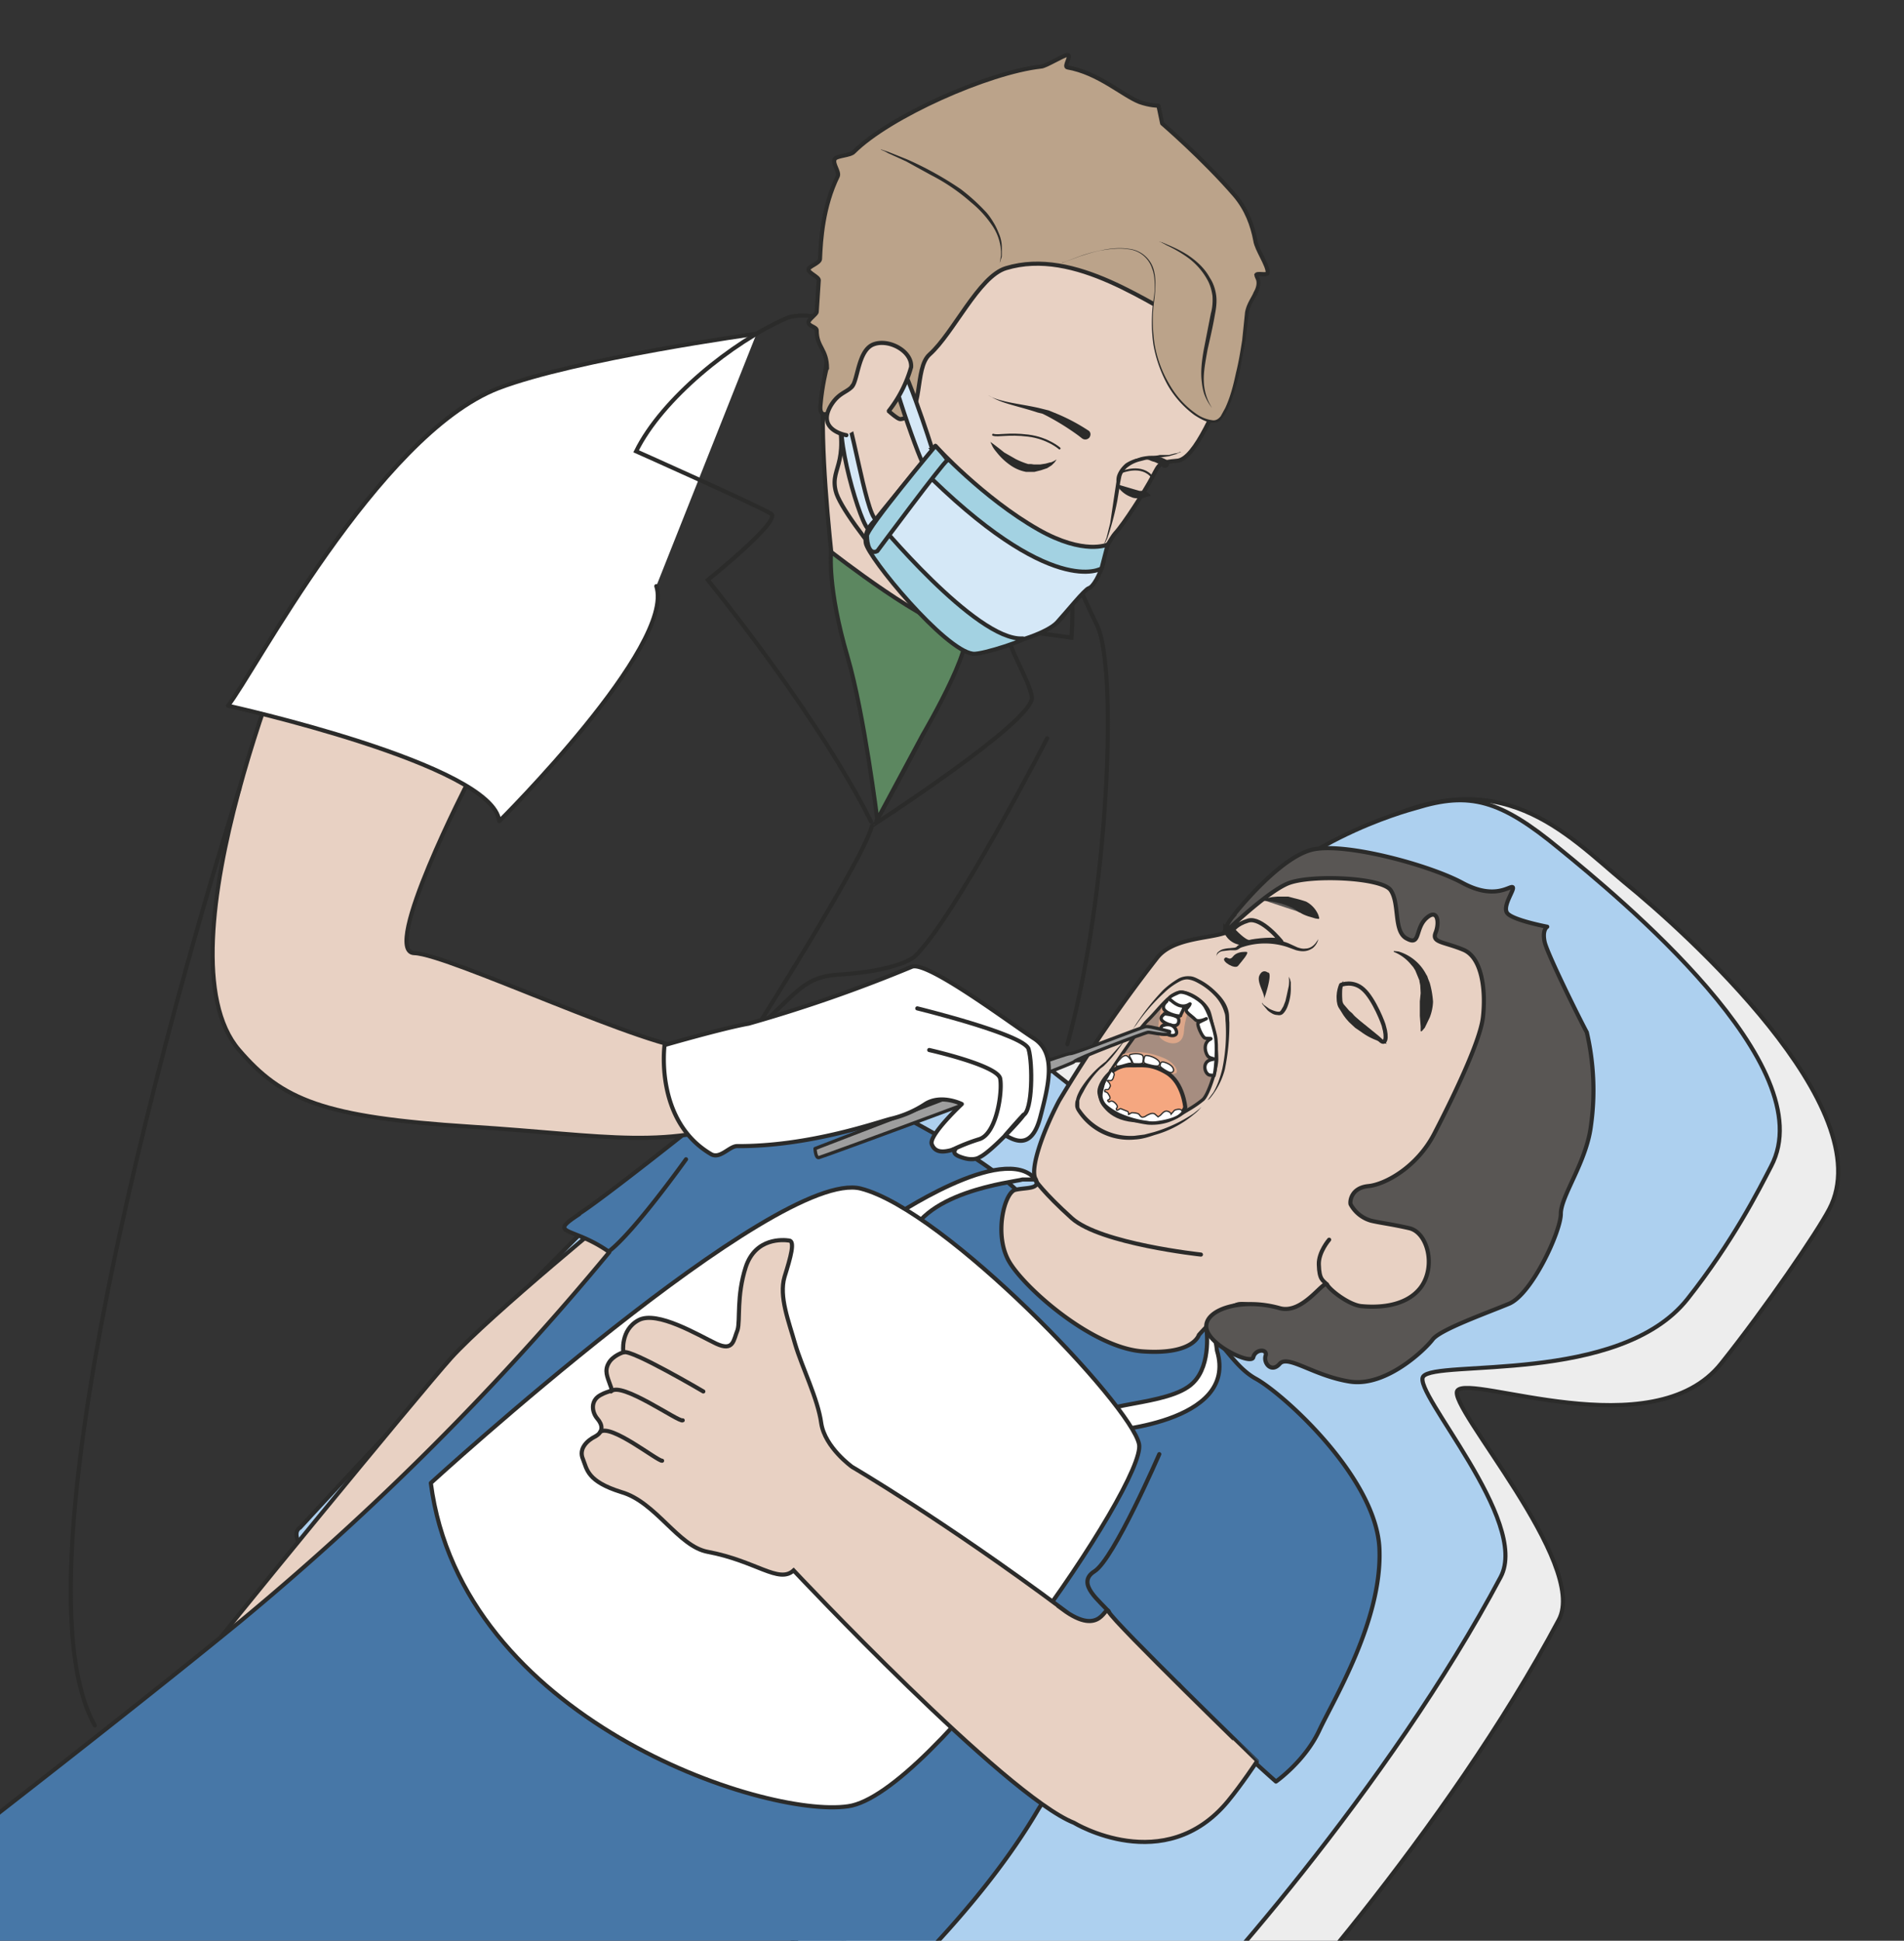 <svg xmlns="http://www.w3.org/2000/svg" viewBox="0 0 577.3 588.3"><rect x="0" y="0" width="577.3" height="588.3" fill="#333333" stroke="none"/><defs><clipPath id="a"><path d="M0 470.6h461.9V0H0v470.6z"/></clipPath><clipPath id="b"><path d="M0 470.6h461.9V0H0v470.6z"/></clipPath><clipPath id="c"><path d="M0 470.6h461.9V0H0v470.6z"/></clipPath></defs><g clip-path="url(#a)" transform="matrix(1.25 0 0 -1.25 0 588.3)"><path d="M127.8 141.1s55.4 67.7 76.5 75.5c11.3 4.2 59.5-10.7 90.2 2.5 26.9 11.6 36 50.3 38.5 51.5 31 15.8 46.8-2.1 61.1-14 14.4-11.7 62.5-54.8 49.6-79.2-3-5.7-15.2-23.6-26.2-37.4-16.5-20.8-61-2.4-64-6.6-2.5-3.8 31.9-42 24.6-55.6-26.9-50.5-72.5-102-85.3-113.8-19.8-18.2-77 19.5-77 19.5s-101.8 149.2-88 157.6" fill="#ededed"/><path d="M127.8 141.1s55.4 67.7 76.5 75.5c11.3 4.2 59.5-10.7 90.2 2.5 26.9 11.6 36 50.3 38.5 51.5 31 15.8 46.8-2.1 61.1-14 14.4-11.7 62.5-54.8 49.6-79.2-3-5.7-15.2-23.6-26.2-37.4-16.5-20.8-61-2.4-64-6.6-2.5-3.8 31.9-42 24.6-55.6-26.9-50.5-72.5-102-85.3-113.8-19.8-18.2-77 19.5-77 19.5s-101.8 149.2-88 157.6z" stroke="#2b2b2a" stroke-miterlimit="10" fill="none"/><path d="M72.8 100.2s103 112.5 124.2 120.3c8.1 3 8 3.9 34.4 5.5 10.5.6 29-23.7 38.7-23.5 6.6.2 23 36.3 26.7 41.8 15 22 44.6 29.8 46.7 30.4 13 4 20.4 2 34.8-9.9 14.3-11.7 64.2-52.6 51.3-77-3-5.8-9.3-18.3-20.3-32.2-16.5-20.8-61.2-14.6-64.1-18.8-2.6-3.8 26-35 18.8-48.6-26.9-50.6-72.5-102-85.3-113.8C258.9-43.8 210-12 210-12S59 91.8 72.8 100.2" fill="#add0ef"/><path d="M72.8 100.2s103 112.5 124.2 120.3c8.1 3 8 3.9 34.4 5.5 10.5.6 29-23.7 38.7-23.5 6.6.2 23 36.3 26.7 41.8 15 22 44.6 29.8 46.7 30.4 13 4 20.4 2 34.8-9.9 14.3-11.7 64.2-52.6 51.3-77-3-5.8-9.3-18.3-20.3-32.2-16.5-20.8-61.2-14.6-64.1-18.8-2.6-3.8 26-35 18.8-48.6-26.9-50.6-72.5-102-85.3-113.8C258.9-43.8 210-12 210-12S59 91.8 72.8 100.2z" stroke="#2b2b2a" stroke-miterlimit="10" fill="none"/><path d="M151.4 178.3s-32.6-26.6-42-37c-7.8-8.7-59.2-71.4-60-73s35.8 26.5 35.8 26.5l78.5 70.6-12.3 13z" fill="#e8d1c3"/><path stroke-linejoin="round" d="M151.4 178.3s-32.6-26.6-42-37c-7.8-8.7-59.2-71.4-60-73s35.8 26.5 35.8 26.5l78.5 70.6-12.3 13z" stroke="#2b2b2a" stroke-linecap="round" stroke-miterlimit="10" fill="none"/><path d="M140.5 176.3c8 5.2 40.2 31.1 40.2 31.1s15.3 4.7 25-.5 30.8-15.3 40.8-24.8c10.1-9.5 33-28.7 41.1-31.3s10.5-10.9 17-14.5c6.6-3.6 29.3-24 30-41.3S323.5 58.5 320 51s-10.5-12.4-10.5-12.4-15.6 13.6-23.6 23.6c-.3.4-27.3-18.9-34.2-30.6-26.3-44.7-88.3-87.6-90.5-86C134.8-35.8 5.5-18-30.3 7.5c-.3.2 52.7 40.6 88.4 69.8a672 672 0 0189.7 89.7c-9 6.4-15.2 4-7.3 9.2" fill="#4777a7"/><path stroke-linejoin="round" d="M140.5 176.3c8 5.2 40.2 31.1 40.2 31.1s15.3 4.7 25-.5 30.8-15.3 40.8-24.8c10.1-9.5 33-28.7 41.1-31.3s10.5-10.9 17-14.5c6.6-3.6 29.3-24 30-41.3S323.5 58.5 320 51s-10.5-12.4-10.5-12.4-15.6 13.6-23.6 23.6c-.3.4-27.3-18.9-34.2-30.6-26.3-44.7-88.3-87.6-90.5-86C134.8-35.8 5.5-18-30.3 7.5c-.3.2 52.7 40.6 88.4 69.8a672 672 0 0189.7 89.7c-9 6.4-15.2 4-7.3 9.2zM166.4 189.5s-12.6-17.7-18.8-22.4" stroke="#2b2b2a" stroke-linecap="round" stroke-miterlimit="10" fill="none"/><path d="M332.5 258c-.7 0-15.3 2.2-20.8-.1-5.4-2.4-11-9.5-12.8-12.3-1.8-2.9-13.6-1.4-18.2-7.2a343.2 343.2 0 01-23.8-34.7c-4.2-8-7.1-16.7-5.7-19 1.3-2.5-2.3-2-4.9-2.6-2.6-.5-5.4-11-1.4-17.6 4-6.6 20.4-20.9 32.5-21.6 12.1-.8 13.4 4 13.4 4s5.3 6.2 9.4 7.4c4.2 1.3 29.3-9 37-7 7.8 2 23.2 13.2 25.8 29.8 2.6 16.5 10.7 49.3 5.3 55.8-5.4 6.5-28.2 25.3-35.8 25.1" fill="#e8d1c3"/><path stroke-linejoin="round" d="M332.5 258c-.7 0-15.3 2.2-20.8-.1-5.4-2.4-11-9.5-12.8-12.3-1.8-2.9-13.6-1.4-18.2-7.2a343.2 343.2 0 01-23.8-34.7c-4.2-8-7.1-16.7-5.7-19 1.3-2.5-2.3-2-4.9-2.6-2.6-.5-5.4-11-1.4-17.6 4-6.6 20.4-20.9 32.5-21.6 12.1-.8 13.4 4 13.4 4s5.3 6.2 9.4 7.4c4.2 1.3 29.3-9 37-7 7.8 2 23.2 13.2 25.8 29.8 2.6 16.5 10.7 49.3 5.3 55.8-5.4 6.5-28.2 25.3-35.8 25.1z" stroke="#2b2b2a" stroke-linecap="round" stroke-miterlimit="10" fill="none"/><path d="M215.8 175s27.8 19 35.4 9.6H248c-1.7-.6-25.8-2.9-28-16.3-1.2-7-9 5.8-4.2 6.7" fill="#fff"/><path stroke-linejoin="round" d="M215.8 175s27.8 19 35.4 9.6H248c-1.7-.6-25.8-2.9-28-16.3-1.2-7-9 5.8-4.2 6.7z" stroke="#2b2b2a" stroke-miterlimit="10" fill="none"/><path d="M267.8 123.5s32.8 1.8 27.4 19.6c0 0-.8 7.5-2.6 5.7 0 0 1.4-9-3.2-13.5-5.9-5.9-25-4.5-24.6-9.5.3-5 3-2.3 3-2.3" fill="#fff"/><path stroke-linejoin="round" d="M267.8 123.5s32.8 1.8 27.4 19.6c0 0-.8 7.5-2.6 5.7 0 0 1.4-9-3.2-13.5-5.9-5.9-25-4.5-24.6-9.5.3-5 3-2.3 3-2.3z" stroke="#2b2b2a" stroke-miterlimit="10" fill="none"/><path d="M104.5 111s83.8 76.6 104.3 71.4c20.4-5.2 65.6-52.5 67.5-62 1.8-9.5-50.3-85-70.6-87.8-20.4-3-93.8 21.2-101.2 78.4" fill="#fff"/><path stroke-linejoin="round" d="M104.5 111s83.8 76.6 104.3 71.4c20.4-5.2 65.6-52.5 67.5-62 1.8-9.5-50.3-85-70.6-87.8-20.4-3-93.8 21.2-101.2 78.4z" stroke="#2b2b2a" stroke-miterlimit="10" fill="none"/><path d="M319.9 247.9s-5.3 5.6-13.6 4.5" fill="#595654"/><path d="M319.8 247.8l-.7.1-1.7.5c-.6.2-1.4.5-2 .9-.4.1-.7.4-1 .6a7 7 0 01-1.2.7l-1.2.5-1.2.4-1.2.3-1 .2-1 .1-.7.1h-.6a.2.2 0 000 .4 115.5 115.5 0 001.3.3l1 .2 1.2.1h2.7l1.5-.4a28 28 0 002.8-.8 6.5 6.5 0 003-3.3l.2-.7a.2.2 0 00-.2-.2" fill="#2b2b2a"/><path d="M299.4 248.9s11.2 14.3 19.4 15.8 28.1-3.9 36-8.2c7.8-4.2 11.4-.6 12.1-1 .7-.4-2.6-4.6-1.3-6.3s9.7-3.3 9.7-3.3-1.3-.7-.6-3.8c.8-3.1 8.3-18.3 10.2-21.8a62 62 0 001-22.7c-1.1-8.8-7.3-17-7.3-21.3 0-4.3-7-19.4-12.5-21.8-5.5-2.3-16.8-6.3-18.6-8.7-1.8-2.4-11.3-11.6-20.1-10.2-8.8 1.4-15 6.6-17 4.3s-4 .2-3.4 2c.5 1.7-2.5 1.6-3-.4-.4-2-11.1 3-11.4 7.3s8.6 7.2 17.8 4.6c5.6-1.6 10.7 7 11.5 5.7.8-1.4 5.2-4.8 8.2-5.2 3-.3 10.6-.6 14.5 4.5 3.8 5.1 1.7 13.4-2.8 14.4-4.4 1-6.6 1.2-9.2 1.8a8.2 8.2 0 00-5 4c-.2.8.2 4 4.3 4.4 4.1.4 11.8 4.6 16 12.7 4.2 8.1 11.1 22.2 11.8 28.2.7 6 0 14.4-4.7 16.4-4.8 2-7.7 1.7-6.8 4.1 1 2.4.6 6.1-2.2 3.6-2.8-2.5-1.4-6.8-4.7-5-3.4 1.6-1.7 8.6-4 11.8-2.3 3.1-19.5 3.8-24.9 1.6-5.3-2.2-15.4-12-15.4-12s.2 2 2.5 4.5" fill="#595654"/><path stroke-linejoin="round" d="M299.4 248.9s11.2 14.3 19.4 15.8 28.1-3.9 36-8.2c7.8-4.2 11.4-.6 12.1-1 .7-.4-2.6-4.6-1.3-6.3s9.7-3.3 9.7-3.3-1.3-.7-.6-3.8c.8-3.1 8.3-18.3 10.2-21.8a62 62 0 001-22.7c-1.1-8.8-7.3-17-7.3-21.3 0-4.3-7-19.4-12.5-21.8-5.5-2.3-16.8-6.3-18.6-8.7-1.8-2.4-11.3-11.6-20.1-10.2-8.8 1.4-15 6.6-17 4.3s-4 .2-3.4 2c.5 1.7-2.5 1.6-3-.4-.4-2-11.1 3-11.4 7.3s8.6 7.2 17.8 4.6c5.6-1.6 10.7 7 11.5 5.7.8-1.4 5.2-4.8 8.2-5.2 3-.3 10.6-.6 14.5 4.5 3.8 5.1 1.7 13.4-2.8 14.4-4.4 1-6.6 1.2-9.2 1.8a8.2 8.2 0 00-5 4c-.2.8.2 4 4.3 4.4 4.1.4 11.8 4.6 16 12.7 4.2 8.1 11.1 22.2 11.8 28.2.7 6 0 14.4-4.7 16.4-4.8 2-7.7 1.7-6.8 4.1 1 2.4.6 6.1-2.2 3.6-2.8-2.5-1.4-6.8-4.7-5-3.4 1.6-1.7 8.6-4 11.8-2.3 3.1-19.5 3.8-24.9 1.6-5.3-2.2-15.4-12-15.4-12s.2 2 2.5 4.5z" stroke="#2b2b2a" stroke-linecap="round" stroke-miterlimit="10" fill="none"/><path d="M338.2 240l1-.1a11.1 11.1 0 006.7-5.5l.3-.5.1-.3.1-.3.4-1a22 22 0 00.8-4.6 11.6 11.6 0 00-.8-3.8l-1.2-2.5-.7-.8a.2.2 0 00-.3 0v1.1l-.2 2.6v3.5l.2 2-.1 1.9-.2 1v.2l-.1.2-.2.5-.7 1.7-.5.8-.6.7a10.5 10.5 0 01-4.1 3s-.1.1 0 .2M319.8 242.9l-.1-.3a4 4 0 00-1.3-1.9c-.5-.3-1-.6-1.8-.7-.7-.1-1.4 0-2.2.2l-2.2.8a17.4 17.4 0 01-10.7 0 3 3 0 01-.9-.4c-.5-.4-.9-.4-1.2-.4h-1l-1.8-.2a2 2 0 01-1.1-.5c-.3-.3-.4-.6-.4-.8v-.3.3c0 .2 0 .6.2.9.3.3.7.6 1.2.8a8 8 0 001.8.3l1 .1c.3 0 .7.2.7.3.4.4.7.5 1.1.7l1.2.5a15.6 15.6 0 0010.2-.4l2.2-1c.6-.2 1.3-.4 1.9-.3 1.2 0 2 .7 2.5 1.3l.7 1M306.1 227.5l.4-.5 1.4-1c.6-.3 1.3-.6 2-.7h.5l.2.2.1.1.6 1 .5 1.3.3 1.3.5 2.3c.2 1.3 0 2.3 0 2.3l.3-.6.2-.8v-1a12.1 12.1 0 00-.9-5.1 5 5 0 00-.8-1.3l-.3-.3-.2-.1-.2-.1a2 2 0 00-.9 0c-.5 0-1 .2-1.3.4a6 6 0 00-1 .7l-1.1 1.3c-.3.3-.3.6-.3.6M307.5 234.8s-1.2 1-2-.7c-.8-1.6 1.5-4.7 1.1-5.7-.3-1 2.3 6.2 1 6.4" fill="#2b2b2a"/><path d="M302.2 239.8h-.4c-.7 0-2-.2-2.7-1.1-1-1.3-1.5.3-2.1-.5-.7-.7 2.5-2.7 3.3-1.8.7.9 3 3.4 2 3.4" fill="#2b2b2a"/><path d="M334.7 218.5c-1 1-7.7 6-9.3 8-1.5 2.1-.1 5.3-.1 5.3s2.9 1.2 5.4-1.1c2.6-2.3 5-8.6 5-9 .8-2.7.4-4.7-1-3.2" fill="#e8d1c3"/><path stroke-linejoin="round" d="M334.7 218.5c-1 1-7.7 6-9.3 8-1.5 2.1-.1 5.3-.1 5.3s2.9 1.2 5.4-1.1c2.6-2.3 5-8.6 5-9 .8-2.7.4-4.7-1-3.2z" stroke="#2b2b2a" stroke-linecap="round" stroke-miterlimit="10" fill="none"/><path d="M325.8 232.8l-.1-.9a18 18 0 01-.1-3.7c0-.5.2-1 .5-1.3l1.2-1.4.7-.6.6-.7 1.4-1.3 1.4-1.1 1.3-1.1 1.2-1 1.9-1.6.6-.6-.9.2-1 .4-1.2.5a15 15 0 00-3 1.7l-1.6 1.1-1.5 1.4-.7.8-.6.8-1 1.6c-.5.7-.6 1.4-.6 2l.2 1.8a11.4 11.4 0 001.3 3" fill="#2b2b2a"/><path d="M310.8 242.3s-4.8 6-8 5.1c-3-.9-3.7-2.3-3.7-2.3s2.8-3.1 4-2.9c1 .3 6.8 1 7.7.1" fill-rule="evenodd" fill="#e8d1c3"/><path stroke-linejoin="round" d="M310.8 242.3s-4.8 6-8 5.1c-3-.9-3.7-2.3-3.7-2.3s2.8-3.1 4-2.9c1 .3 6.8 1 7.7.1z" stroke="#2b2b2a" stroke-linecap="round" stroke-miterlimit="10" fill="none"/><path d="M296.6 246.8l.4-.3.7-.7.5-.4.5-.5.5-.5.5-.4c.8-.6 1.6-1 2.4-1.4l1.3-.7-.4-.2-1.1-.3c-.5 0-1 0-1.6.2a5 5 0 00-3 2.2l-.4.7-.2.8v1.5" fill="#2b2b2a"/><path stroke-linejoin="round" d="M291.3 166.4S267 169 260 175.2c-7 6.3-9 9.4-9 9.4M322.4 170s-2.6-3-2.5-6c.1-3.8 1-3.8 2-4.9" stroke="#2b2b2a" stroke-linecap="round" stroke-miterlimit="10" fill="none"/><path d="M274.2 220.1a58 58 0 007.8 10.3c1 1 2.3 2 3.8 2.9a5 5 0 002.6.6c1 0 1.7-.4 2.5-.8 1.6-.8 3-1.9 4.3-3.2 1.2-1.2 2.4-2.7 2.8-4.6.2-.9.1-1.7.2-2.6a53.6 53.6 0 00-1.1-11.4 18 18 0 00-3.7-7.1l-.5-.4a272 272 0 001.4 1.9c.8 1.3 1.6 3.3 2.2 5.8a43 43 0 01.8 11.2c-.1.8 0 1.7-.3 2.4a10 10 0 01-2.5 4.2 15.6 15.6 0 01-4 3c-.7.4-1.5.7-2.2.8-.7.1-1.5-.1-2.2-.5a16 16 0 01-3.7-2.7 45.5 45.5 0 01-6.8-7.8c-1-1.2-1.4-2-1.4-2M274 220l-1.4-2-1.7-2.3c-.7-.9-1.4-1.8-2.4-2.8l-.8-.8-.8-.6a22 22 0 01-4.1-5.6c-.4-.7-.8-1.4-1-2.2v-1.1c0-.4 0-.7.3-1a14.7 14.7 0 0113.1-6.4l2.4.3 2.3.6a35 35 0 019.6 4.5l1.4 1.1.5.5s-.5-.8-1.8-1.8a25.5 25.5 0 00-9.5-5c-1.5-.5-3-1-4.8-1.1a14.9 14.9 0 00-14 6.8c-.2.3-.5.9-.5 1.4 0 .5 0 1 .2 1.4.2 1 .6 1.7 1 2.5a24.5 24.5 0 006.2 6.8l4.3 4.8 1.5 2" fill="#2b2b2a"/><path d="M269.5 211s6.3 9.7 9 12.3c2.7 2.6 5.7 7.2 8.5 6.7s5.7-3 6.3-4.9c.7-2 2-9.3 1.8-11.8s-2-8.1-3.3-9.3a25.1 25.1 0 00-6.3-3.8c-1.7-.6-17 10.3-16 10.9" fill="#a68d80"/><path stroke-linejoin="round" d="M269.5 211s6.3 9.7 9 12.3c2.7 2.6 5.7 7.2 8.5 6.7s5.7-3 6.3-4.9c.7-2 2-9.3 1.8-11.8s-2-8.1-3.3-9.3a25.1 25.1 0 00-6.3-3.8c-1.7-.6-17 10.3-16 10.9z" stroke="#2b2b2a" stroke-linecap="round" stroke-miterlimit="10" stroke-width=".8" fill="none"/><path d="M272.5 215s3.7 1.6 9.7-.9c3.5-1.4 4.7-5 1.1-3.5-5.6 2.3-13.8.5-13.8.5l3 4z" fill="#dca689"/><path d="M287.5 202.1s-.5 6-4.5 8.4c-4 2.4-6.2 1.7-9.1 1.8-4.3.1-7.5-4.7-7.2-6.7.3-2 2-6 8.3-6.6 6.3-.6 11.4 0 12.5 3.1" fill-rule="evenodd" fill="#f5a780"/><path stroke-linejoin="round" d="M287.5 202.1s-.5 6-4.5 8.4c-4 2.4-6.2 1.7-9.1 1.8-4.3.1-7.5-4.7-7.2-6.7.3-2 2-6 8.3-6.6 6.3-.6 11.4 0 12.5 3.1z" stroke="#2b2b2a" stroke-linecap="round" stroke-miterlimit="10" fill="none"/><path d="M281.7 226.4s-1.5-6.3-.2-7.5c1.3-1.4 5.5-2.6 5.7 1.8.3 5.1 4.1 9.2-1.8 8.6-1.3-.1-3.7-3-3.7-3" fill="#dca689"/><path d="M283 227.8s-1.3-1-.6-2c.7-1.1 4-1.9 4-1.4s1.4 2 .5 3.2c-.9 1.2-3.3 1.6-4 .2" fill="#fff"/><path stroke-linejoin="round" d="M283 227.8s-1.3-1-.6-2c.7-1.1 4-1.9 4-1.4s1.4 2 .5 3.2c-.9 1.2-3.3 1.6-4 .2z" stroke="#2b2b2a" stroke-miterlimit="10" stroke-width=".8" fill="none"/><path d="M282.4 224.8s3.4-.3 3.5-1.3c.2-1-.3-2-2.1-1.4-1.8.6-3 1.5-1.4 2.6" fill="#fff"/><path stroke-linejoin="round" d="M282.4 224.8s3.4-.3 3.5-1.3c.2-1-.3-2-2.1-1.4-1.8.6-3 1.5-1.4 2.6z" stroke="#2b2b2a" stroke-miterlimit="10" stroke-width=".8" fill="none"/><path d="M282.3 222s1.8.7 2.8-.8c.9-1.6-.4-1.9-1.4-1.6-1 .3-3.2 1.6-1.4 2.5" fill="#fff"/><path stroke-linejoin="round" d="M282.3 222s1.8.7 2.8-.8c.9-1.6-.4-1.9-1.4-1.6-1 .3-3.2 1.6-1.4 2.5z" stroke="#2b2b2a" stroke-miterlimit="10" stroke-width=".8" fill="none"/><path d="M284 228.1c.5-.4 2.4-2.3 4.5-1 .5.4-.2-.6-.6-1-.8-.8 1.2-1.8 2-2.7.7-.8 2.7.2 2.7.2s-1.5-.7-2-1c-.3-.5 1-3.5 1.7-3.7.6-.2 1.7 0 1.4-.2-2.2-1-1.2-3.8-.6-4.3.5-.5 2-.5.9-.7-2.7-.4-1.8-3.8-.4-3.8 1 0 .8-.6 1 .4.3 1 .7 7 .2 9.2-.5 2.3-1.7 6.2-2.9 7.6-1 1.3-4.8 3.5-6.1 2.8-1.3-.6-2.7-1.1-1.9-1.8" fill="#fff"/><path stroke-linejoin="round" d="M284 228.1c.5-.4 2.4-2.3 4.5-1 .5.4-.2-.6-.6-1-.8-.8 1.2-1.8 2-2.7.7-.8 2.7.2 2.7.2s-1.5-.7-2-1c-.3-.5 1-3.5 1.7-3.7.6-.2 1.7 0 1.4-.2-2.2-1-1.2-3.8-.6-4.3.5-.5 2-.5.9-.7-2.7-.4-1.8-3.8-.4-3.8 1 0 .8-.6 1 .4.3 1 .7 7 .2 9.2-.5 2.3-1.7 6.2-2.9 7.6-1 1.3-4.8 3.5-6.1 2.8-1.3-.6-2.7-1.1-1.9-1.8z" stroke="#2b2b2a" stroke-miterlimit="10" stroke-width=".8" fill="none"/><path d="M269.7 210.8s.8-.4.5-1c-.2-.8-.4-1.3-1-1.2-.5.1-.8 0-.5-.2.3-.2.7-.8.6-1.2-.2-.4-.3-.9-.9-.8-.6.1-.4-.5-.4-.5s.6-.1.8-.5c.5-.7.6-1.2.2-1.4-.6-.2-.2-.5 0-.6 0 0 .4.3.8.2.6-.2 1.4-1.1 1.2-1.5-.3-.3-.3-.5-.1-.7.2-.1.7.4.9.4l1.5-.6c.5-.1.5-.6.4-.8 0-.2.6.4.9.4.5 0 1.4-.1 1.7-.4.2-.3.5-.7.8-.7.3 0 .8.2 1 .4.4.2 1.3.8 2 .4l.8-.7.6.4c.2.2.8 1 1.4 1 .7 0 1.2-.6 1.2-.7l.8.9c.4.2 1.4.4 1.7 0 .3-.3.2-.5-.7-1.2-1.3-1-4.8-1.6-6.4-1.7-1.5 0-6 .7-8 1.6-1.8.9-4 2.7-4.3 3.6-.2.9.5 3.8 1 5s1 2.5 1.3 2.3l.2-.2" stroke="#2b2b2a" stroke-miterlimit="10" stroke-width=".3" fill="#fff"/><path d="M273.4 217l-1-1.5-2.3-4a57 57 0 01-2.3-4.1l-.4-1.6c-.1-1.1.2-2.2 1-3 .9-.8 2-1.5 3-2a24 24 0 017-2 10.5 10.5 0 016.2.8l4.2 2.1 1.5 1-1.4-1.1c-1-.7-2.3-1.6-4-2.5a11 11 0 00-3-1c-1-.2-2.3-.3-3.5-.2-2.4.3-5 1-7.4 2-1.1.6-2.3 1.2-3.3 2.2a4.4 4.4 0 00-1.2 3.8l.6 1.8.8 1.5a56 56 0 001.7 2.6 53 53 0 003.8 5.1" fill="#2b2b2a"/><path d="M271.7 213.8s1 1.3 1.8.7c.6-.5 1.5-1.8.6-1.7-1 0-5.3-2.1-2.4 1" fill="#fff"/><path stroke-linejoin="round" d="M271.7 213.8s1 1.3 1.8.7c.6-.5 1.5-1.8.6-1.7-1 0-5.3-2.1-2.4 1z" stroke="#2b2b2a" stroke-miterlimit="10" stroke-width=".3" fill="none"/><path d="M275 212.7c.4 0 2.2-.2 2.2.3 0 .3.3 1 0 1.6-.2.6-2.3.6-3 .3 0 0-.5 0 0-.8s.5-1.3.8-1.4" fill="#fff"/><path stroke-linejoin="round" d="M275 212.7c.4 0 2.2-.2 2.2.3 0 .3.3 1 0 1.6-.2.6-2.3.6-3 .3 0 0-.5 0 0-.8s.5-1.3.8-1.4z" stroke="#2b2b2a" stroke-miterlimit="10" stroke-width=".3" fill="none"/><path d="M277.7 214.5s-.6-1.4 0-1.7c.5-.3 3-.9 3.3-.6 1.5 1.3-3 3-3.3 2.3" fill="#fff"/><path stroke-linejoin="round" d="M277.7 214.5s-.6-1.4 0-1.7c.5-.3 3-.9 3.3-.6 1.5 1.3-3 3-3.3 2.3z" stroke="#2b2b2a" stroke-miterlimit="10" stroke-width=".3" fill="none"/><path d="M284.5 211.7c.5-.9-.2-1.3-.8-1.1-.4.1-2 1-2.3 1.5 0 0 0 1 .5 1 .5.1 2.2-.6 2.6-1.4" fill="#fff"/><path stroke-linejoin="round" d="M284.5 211.7c.5-.9-.2-1.3-.8-1.1-.4.1-2 1-2.3 1.5 0 0 0 1 .5 1 .5.1 2.2-.6 2.6-1.4z" stroke="#2b2b2a" stroke-miterlimit="10" stroke-width=".3" fill="none"/><path d="M257.8 80.4c-29 21.6-51.1 34.5-51.1 34.5s-6.6 4.7-7.5 10.6c-.8 5.9-4.6 13.4-6.3 19.1-1.6 5.7-4 11.6-2.6 16.4 1.5 4.8 2.6 8.7 1.1 8.8-1.4.2-8.1.8-10.5-6.4-2.3-7.1-1.3-12.9-2-15.3-1-2.4-.9-5.3-5.2-3.3-4.2 2-14.3 8.1-18.8 5.7s-3.7-7.8-3.7-7.8-2.6-.8-3.6-2.7c-1-1.8-.3-3.2.4-5.2.8-2 .1-1.1-2.4-2.5s-2-4.2-.7-5.7 1.5-3.2-.5-4.3c-2-1-4.1-3-3-5.5 1-2.5 1-5.4 9.3-8 8.4-2.4 13.8-13.2 21-14.5 11.7-2.2 17.2-7.8 20.8-4.5 0 0 51.3-54.6 68-61.2 0 0 22-13.4 37.4 5.3 3.3 4 7 9.6 7 9.6S270.1 77.3 269 79.7c-1 2.4-1.6-6.5-11.3.7" fill="#e8d1c3"/><path d="M257.8 80.4c-29 21.6-51.1 34.5-51.1 34.5s-6.6 4.7-7.5 10.6c-.8 5.9-4.6 13.4-6.3 19.1-1.6 5.7-4 11.6-2.6 16.4 1.5 4.8 2.6 8.7 1.1 8.8-1.4.2-8.1.8-10.5-6.4-2.3-7.1-1.3-12.9-2-15.3-1-2.4-.9-5.3-5.2-3.3-4.2 2-14.3 8.1-18.8 5.7s-3.7-7.8-3.7-7.8-2.6-.8-3.6-2.7c-1-1.8-.3-3.2.4-5.2.8-2 .1-1.1-2.4-2.5s-2-4.2-.7-5.7 1.5-3.2-.5-4.3c-2-1-4.1-3-3-5.5 1-2.5 1-5.4 9.3-8 8.4-2.4 13.8-13.2 21-14.5 11.7-2.2 17.2-7.8 20.8-4.5 0 0 51.3-54.6 68-61.2 0 0 22-13.4 37.4 5.3 3.3 4 7 9.6 7 9.6S270.1 77.3 269 79.7c-1 2.4-1.6-6.5-11.3.7z" stroke="#2b2b2a" stroke-miterlimit="10" fill="none"/><path stroke-linejoin="round" d="M170.6 133.2s-17.5 10.3-19.3 9.5M165.6 126.2c-.8-.6-15 9.6-17.4 7M160.6 116.4c-1.1-.1-12.4 9-15 7M281.2 118s-11-25.4-15.7-28.4c-4.8-3 1.7-7.5 3.5-9.9" stroke="#2b2b2a" stroke-linecap="round" stroke-miterlimit="10" fill="none"/></g><g clip-path="url(#b)" transform="matrix(1.25 0 0 -1.25 0 588.3)"><path d="M283.7 220.5s-4.8 1.3-5.7 1.2c-.8 0-17.5-6.7-18.5-6.6-1.6.3-61.8-23-61.8-23s.1-2.3.9-2.2c.7.1 61.8 22.6 62 23.3.4.7 17 7 17.9 7.1.8 0 3-.6 4.5-.5.8 0 .7.7.7.7" fill="#9e9e9e"/><path stroke-linejoin="round" d="M283.7 220.5s-4.8 1.3-5.7 1.2c-.8 0-17.5-6.7-18.5-6.6-1.6.3-61.8-23-61.8-23s.1-2.3.9-2.2c.7.1 61.8 22.6 62 23.3.4.7 17 7 17.9 7.1.8 0 3-.6 4.5-.5.8 0 .7.7.7.7z" stroke="#2b2b2a" stroke-linecap="round" stroke-miterlimit="10" stroke-width=".8" fill="none"/></g><g clip-path="url(#c)" transform="matrix(1.25 0 0 -1.25 0 588.3)"><path d="M254 348.5s4.5-13.9 12.1-29.5c5.1-10.5 2.8-65.7-7.2-101.6M211.5 270.4c-2-8.9-37.9-64.6-37.9-64.6" stroke="#2b2b2a" stroke-linecap="round" stroke-miterlimit="10" fill="none"/><path d="M254 291.6s-22.4-43.6-32.2-53c0 0-3.9-3.4-18.2-4.3-12-.7-10.3-7.8-36.4-26.2" stroke="#2b2b2a" stroke-linecap="round" stroke-miterlimit="10" fill="none"/><path stroke-linejoin="round" d="M168.8 216.3c-10-.8-60 23-68.3 23.2s13.3 42 13.3 42 1.7 6.3-40.6 41.5c0 0-35.9-83-15.2-107 10.4-12.1 20.3-16.3 56.2-18.6 33.4-2.1 48-6 69.7 2.8" stroke="#2b2b2a" stroke-linecap="round" stroke-miterlimit="10" fill="#e8d1c3"/><path d="M172.4 190.8c2.2-1.4 4.5 1.9 6.4 1.9 17.2-.1 33.4 5.6 37.2 6.6a26 26 0 018.4 3.6c3.9 2.5 8.9 0 8.9 0s-8-7.5-7.3-9.7c.8-2.2 2.9-2 5-1.4 2.1.6-1.4-.6 2.2-1.8 2.5-.9 4-.3 4.4 0 2.7 1.2 9.9 9 10.6 10.1 1 1.4-4.4-4.8-4.4-4.8 1.5-.6 6.2-4.3 8.5 4.3 2 7.7 4.1 15.6-1.5 19.2-5.6 3.6-25.9 18.9-29.6 17.4a356.3 356.3 0 00-39.6-13.8c-4-.7-12-2.8-20.4-5.2 0 0-2.5-18.3 11.2-26.4" fill="#fff"/><path stroke-linejoin="round" d="M172.4 190.8c2.2-1.4 4.5 1.9 6.4 1.9 17.2-.1 33.4 5.6 37.2 6.6a26 26 0 018.4 3.6c3.9 2.5 8.9 0 8.9 0s-8-7.5-7.3-9.7c.8-2.2 2.9-2 5-1.4 2.1.6-1.4-.6 2.2-1.8 2.5-.9 4-.3 4.4 0 2.7 1.2 9.9 9 10.6 10.1 1 1.4-4.4-4.8-4.4-4.8 1.5-.6 6.2-4.3 8.5 4.3 2 7.7 4.1 15.6-1.5 19.2-5.6 3.6-25.9 18.9-29.6 17.4a356.3 356.3 0 00-39.6-13.8c-4-.7-12-2.8-20.4-5.2 0 0-2.5-18.3 11.2-26.4z" stroke="#2b2b2a" stroke-linecap="round" stroke-miterlimit="10" fill="none"/><path stroke-linejoin="round" d="M225.4 216s16.5-3.7 17.2-6.9c.6-3.1-.8-13.3-5-14.7a46.5 46.5 0 01-6.6-2.6" stroke="#2b2b2a" stroke-linecap="round" stroke-miterlimit="10" fill="none"/><path stroke-linejoin="round" d="M222.5 226.1s26.2-6.4 27-9.9c1-3.4 1-15-1.3-16M58.1 279.5S-1.3 95.5 23 52.2" stroke="#2b2b2a" stroke-linecap="round" stroke-miterlimit="10" fill="none"/><path stroke-linejoin="round" d="M241.1 356.7c13.9-14.2-32-90.7-28.3-84.8 3.8 5.9-9.1 43.1-9.6 50-.4 6.9-9.2 67.5 2.2 69.4 0 0 19.8.4 13.5-19.4" stroke="#2b2b2a" stroke-linecap="round" stroke-miterlimit="10" fill="#e8d1c3"/><path stroke-linejoin="round" d="M183.5 389.7s-43.7-6-62.6-13.2c-29.4-11.4-59.6-69.7-65.6-77 0 0 64.4-14.2 65.8-28 0 0 42.8 42.5 38.1 57" stroke="#2b2b2a" stroke-linecap="round" stroke-miterlimit="10" fill="#fff"/><path d="M208.3 391s-12 4.9-17.7 2.4c-12.9-5.7-30-19.4-36.3-32.2 0 0 30.3-13.5 32.8-15.2 2.4-1.7-15.4-16-15.4-16 30.8-38.6 40-59.6 40-59.5 0 0 39 25.2 38.6 31-.3 4-8 15.6-5 16 3 .3 14.6-1.5 14.6-1.5 2.4 34.8-15.8 52.6-15.8 52.6" stroke="#2b2b2a" stroke-linecap="round" stroke-miterlimit="10" fill="none"/><path d="M201.8 376c5.3-18.3-.6-18.1.9-24.4 1.6-7 25.8-34.5 30.2-36 4.5-1.5 19.1.3 23.5 4 4.3 3.8 12.2 19.6 14.1 21.7 2 2.1 7.2 10.2 9 13.6 1.8 3.4 1.6 3.6 6 4 4.5.3 9.5 13.5 13 20.9 3.4 7.4 5.3 37.6-3 45.7-8.2 8-25.3 22.8-46.5 22-21.2-.7-36.7-15.4-44.9-28.4-8-12.9-2.3-43-2.3-43" fill="#e8d1c3"/><path stroke-linejoin="round" d="M201.8 376c5.3-18.3-.6-18.1.9-24.4 1.6-7 25.8-34.5 30.2-36 4.5-1.5 19.1.3 23.5 4 4.3 3.8 12.2 19.6 14.1 21.7 2 2.1 7.2 10.2 9 13.6 1.8 3.4 1.6 3.6 6 4 4.5.3 9.5 13.5 13 20.9 3.4 7.4 5.3 37.6-3 45.7-8.2 8-25.3 22.8-46.5 22-21.2-.7-36.7-15.4-44.9-28.4-8-12.9-2.3-43-2.3-43z" stroke="#2b2b2a" stroke-linecap="round" stroke-miterlimit="10" fill="none"/><path d="M200.6 381.3c0 4.7-2.5 5.1-2.5 9.2 0 .9-2 1-2 2 0 .6 2 2 2 2.5l.5 7.7c0 .8-2.6 1.8-2.5 2.6 0 .7 2.7 1.5 2.8 2.5.2 4.8.7 12.7 4.3 20.1.5 1.1-1.4 3.1-.7 4.2.5.8 3.8.8 4.6 1.7 8.6 8.6 32.7 19.3 45.4 20.7 1.1 0 5.5 2.8 6.4 2.8 1.2 0-1-2.8 0-3 7.5-1.3 13.4-6.8 17.5-8.4 2.5-.9 4.6-.9 4.6-.9l.9-4.3s10-8.6 17.6-17.4c2.9-3.4 4.3-7.3 5-11 .3-2.2 3.1-6 3-7.8 0-.8-2.7.1-2.8-.6-.2-2.2-.6-3.8-.8-4-3-4.5-10.5-31.1-7.6-24.8 0 0 2.8 12-6 16.1-11.3 5.4-29.5 19.5-46.3 14.4-6.6-2-12.7-15.7-18.5-20.9-3.9-3.4-1.2-15-7-15.7-1.7-.3-10.8 10.7-11.9 7.8-1.7-4.3-8-9.6-7.6-4.6.4 5 1.5 9.1 1.5 9.1" fill="#bba38a"/><path stroke-linejoin="round" d="M200.6 381.3c0 4.7-2.5 5.1-2.5 9.2 0 .9-2 1-2 2 0 .6 2 2 2 2.5l.5 7.7c0 .8-2.6 1.8-2.5 2.6 0 .7 2.7 1.5 2.8 2.5.2 4.8.7 12.7 4.3 20.1.5 1.1-1.4 3.1-.7 4.2.5.8 3.8.8 4.6 1.7 8.6 8.6 32.7 19.3 45.4 20.7 1.1 0 5.5 2.8 6.4 2.8 1.2 0-1-2.8 0-3 7.5-1.3 13.4-6.8 17.5-8.4 2.5-.9 4.6-.9 4.6-.9l.9-4.3s10-8.6 17.6-17.4c2.9-3.4 4.3-7.3 5-11 .3-2.2 3.1-6 3-7.8 0-.8-2.7.1-2.8-.6-.2-2.2-.6-3.8-.8-4-3-4.5-10.5-31.1-7.6-24.8 0 0 2.8 12-6 16.1-11.3 5.4-29.5 19.5-46.3 14.4-6.6-2-12.7-15.7-18.5-20.9-3.9-3.4-1.2-15-7-15.7-1.7-.3-10.8 10.7-11.9 7.8-1.7-4.3-8-9.6-7.6-4.6.4 5 1.5 9.1 1.5 9.1z" stroke="#2b2b2a" stroke-linecap="round" stroke-miterlimit="10" fill="none"/><path d="M201.6 336.8s24.3-19 31-18.5c6.8.6-8.8-25.9-8.8-25.9l-11-20.5s-3.2 25.7-7.2 39.4c-5 17-4 25.5-4 25.5" fill="#5c8760"/><path stroke-linejoin="round" d="M201.6 336.8s24.3-19 31-18.5c6.8.6-8.8-25.9-8.8-25.9l-11-20.5s-3.2 25.7-7.2 39.4c-5 17-4 25.5-4 25.5z" stroke="#2b2b2a" stroke-linecap="round" stroke-miterlimit="10" fill="none"/><path d="M226.2 361.5s-7.4 23.6-10.3 24.8c-3 1.3 7.2-27.4 8-28" stroke="#2b2b2a" stroke-linecap="round" stroke-miterlimit="10" fill="#d5e8f7"/><path d="M212.5 344.6c-2.6 1.4-6.3 27-7.7 25.4-3-3.1 4.2-27.8 6-27.7" stroke="#2b2b2a" stroke-miterlimit="10" fill="#d5e8f7"/><path d="M226.2 361.5s-14-16.9-14.7-18c-.7-1.2 26-29.6 30.4-29.2 4.4.3 12.3 3 14.5 5.4 2.2 2.4 6.7 8 7.7 8.3 1.1.3 2.7 3.3 3.5 6 .8 2.8-3 0-9.1 1.7-6.1 1.9-25 17-28.9 21.4l-3.4 4.4" fill="#d5e8f7"/><path d="M226.2 361.5s-14-16.9-14.7-18c-.7-1.2 26-29.6 30.4-29.2 4.4.3 12.3 3 14.5 5.4 2.2 2.4 6.7 8 7.7 8.3 1.1.3 2.7 3.3 3.5 6 .8 2.8-3 0-9.1 1.7-6.1 1.9-25 17-28.9 21.4l-3.4 4.4z" stroke="#2b2b2a" stroke-linecap="round" stroke-miterlimit="10" fill="none"/><path d="M223.2 357.3c32-32.2 44-24.5 44-24.5l1.5 5.8s-5.7-2.7-16.8 3.6c-13.4 7.6-25 20.3-25 20.3l-3.7-5.2z" fill="#a3d2e2"/><path stroke-linejoin="round" d="M223.2 357.3c32-32.2 44-24.5 44-24.5l1.5 5.8s-5.7-2.7-16.8 3.6c-13.4 7.6-25 20.3-25 20.3l-3.7-5.2z" stroke="#2b2b2a" stroke-miterlimit="10" fill="none"/><path d="M212.5 344.6s24.2-29.4 35.5-28.8c2.2.1-9.7-4-12-3.7-6.8.8-25.5 23.4-26 26.9s2.5 5.6 2.5 5.6" fill="#a3d2e2"/><path stroke-linejoin="round" d="M212.5 344.6s24.2-29.4 35.5-28.8c2.2.1-9.7-4-12-3.7-6.8.8-25.5 23.4-26 26.9s2.5 5.6 2.5 5.6z" stroke="#2b2b2a" stroke-miterlimit="10" fill="none"/><path d="M212.8 337s16.2 21.8 16.9 21.9c.6.1-2.8 3.6-2.8 3.6s-16.7-20-16.6-21.8c0-1.9.6-4.7 2.5-3.7" fill="#a3d2e2"/><path stroke-linejoin="round" d="M212.8 337s16.2 21.8 16.9 21.9c.6.1-2.8 3.6-2.8 3.6s-16.7-20-16.6-21.8c0-1.9.6-4.7 2.5-3.7z" stroke="#2b2b2a" stroke-miterlimit="10" fill="none"/><path d="M286.5 361.1l-.3-.2c-.3 0-.6-.3-1-.4l-1.7-.5-2.1-.3-2.5-.3-2.7-.7c-1-.3-1.8-.7-2.6-1.3a4.4 4.4 0 01-1.6-2.3l-.3-1.5-.2-1.5-.5-3a71.2 71.2 0 00-2.4-9l-.5-1-.3-.2.2.3.4 1 .4 1.6.5 2 .8 5.4a2923.3 2923.3 0 00.7 4.6c0 .5 0 1 .2 1.6.4 1.1 1.1 2 2 2.8a9 9 0 003 1.3c.9.4 1.9.5 2.8.6 1 0 1.8 0 2.5.2h2.2l1.6.4c.5 0 .8.2 1 .3l.4.1M262.5 364.3l-.9.7a61.8 61.8 0 01-7.7 4.8l-1 .5-1.2.3c-3 1-6.1 1.7-8.4 2.5a19 19 0 00-3.6 1.7l.2-.1.7-.4a19 19 0 012.8-.9c2.3-.6 5.5-1 8.6-1.7l1.2-.3 1.2-.3 2.2-.9a47 47 0 007.3-3.9c.6-.3.8-1 .4-1.7a1.3 1.3 0 00-1.8-.3z" fill="#2b2b2a"/><path d="M274.8 359.1a12.6 12.6 0 004 .8h1.6l1.3-.2.7-.3.4-.2.4-.2a1 1 0 10-1.3-1.6l-.2.3c-.1.1-.2.3-.5.4l-1.1.5-.7.2-.7.3c-.9.2-2 .2-2.7.2-.7 0-1.2-.2-1.2-.2M240.2 363.5l.7-.5 1.7-1.3 1-.8 1.4-.8 1.4-.8a19 19 0 013-1.2h.7l.7-.1h1.5l1.3.2 1.1.3c.4 0 .6.2.9.3l.5.3.2.1-.5-.7-.7-.7-1.1-.7-1.5-.5-1.6-.4h-2a9.7 9.7 0 00-3.5 1.4 15.2 15.2 0 00-3.6 3.3c-.6.7-1 1.3-1.2 1.8l-.3.6v.2M270.9 353.2l1.4-.4 2.7-.8.7-.2.7-.2h.7l.3-.1a3.7 3.7 0 001-.3l.4-.4c.3-.2.3-.5.2-.5h-.4l-.4-.1-.4-.2-.4-.1-.3-.1h-.9c-.6 0-1.2 0-1.8.3a6.7 6.7 0 00-2.7 1.8c-.6.7-.8 1.3-.8 1.3" fill="#2b2b2a"/><path d="M257 361.9s-2.8 2.5-7.6 3.1c-4.9.6-7.2-.2-8.5.2" stroke="#2b2b2a" stroke-linecap="round" stroke-miterlimit="10" stroke-width=".5" fill="none"/><path d="M257.6 407c.2-.5 25.4 12.5 22.3-9-3-20.8 11.7-31.2 15.4-29.4 2.8 1.4 6 13.5 7 25.8.4 3.8 4.4 6 2.4 9.5" fill="#bba38a"/><path d="M257.6 407c0-.2 1.6.5 4.3 1.5 1.4.5 3.1 1 5 1.4 2 .4 4.4.8 6.9.4a7 7 0 006-4.9c.8-2.7.4-5.9 0-9-.3-3-.2-6.3.3-9.5.6-3.2 1.7-6.3 3.4-9.2 1.6-2.9 3.8-5.4 6.5-7.3a8.7 8.7 0 014.3-1.7c.8 0 1.3.4 1.8 1l1.1 2c1.3 2.8 2 5.7 2.6 8.5.7 2.8 1.1 5.4 1.5 7.9l.7 6.8c.4 2.2 1.6 3.6 2.1 4.9.7 1.2.8 2.2.6 2.9l-.3.7-.1.3a.5.5 0 00.8.5l.2-.3.3-1c.1-.4.2-1 0-1.6 0-.6-.3-1.3-.6-2-.7-1.3-1.8-2.7-2.1-4.6l-.8-6.7-1.5-8a47 47 0 00-2.8-8.6c-.4-.7-.7-1.4-1.3-2-.2-.4-.5-.7-.9-1-.4-.2-.9-.3-1.3-.3-1.7.1-3.2 1-4.6 1.9-2.7 2-5 4.6-6.6 7.5-1.6 3-2.7 6.1-3.3 9.4-.5 3.2-.5 6.5-.2 9.6.2 1.6.5 3 .5 4.6 0 1.4-.1 3-.6 4.3a6.8 6.8 0 01-5.8 4.8c-2.4.4-4.7 0-6.7-.3-2-.4-3.7-1-5-1.4l-4.3-1.6M213.7 434.4l1.8-.6 4.5-1.8a81.6 81.6 0 0013-7.2 47.2 47.2 0 005.9-5.3c.9-.9 1.6-2 2.2-3 .6-1 1-2 1.4-3 .3-.9.5-1.8.5-2.7v-1.1-1c0-.6-.3-1-.3-1.3l-.2-.5.1.5.2 1.3v1l-.1 1.1a12.4 12.4 0 01-2.2 5.4 25.8 25.8 0 01-5 5.4 47 47 0 01-9.7 6.6l-6 3.3-4.4 2c-1 .6-1.7.8-1.7.8" fill="#2b2b2a"/><path d="M272.2 356.2s4.8 2 7.3-1.3" stroke="#2b2b2a" stroke-linecap="round" stroke-miterlimit="10" stroke-width=".5" fill="none"/><path stroke-linejoin="round" d="M205.3 365.1s-7.4 1.2-3.7 7.3c1.8 2.9 3.6 3 5 4.4 1.5 1.5 1.5 8.8 5.2 10.3s9.5-1.6 9.2-5.5a30.6 30.6 0 00-5.4-10.6" stroke="#2b2b2a" stroke-linecap="round" stroke-miterlimit="10" fill="#e8d1c3"/><path d="M281.3 412l.5-.1 1.4-.6c1.2-.5 3-1.3 4.9-2.5 1.9-1.3 4-3 5.4-5.6.8-1.2 1.3-2.7 1.5-4.2.2-1.5 0-3.1-.3-4.6-.5-3-1.2-5.9-1.8-8.6-.5-2.8-1-5.4-.9-7.6a12.6 12.6 0 012-6.5l.4-.4-.4.4a12.3 12.3 0 00-1.9 3.4c-.3.9-.5 2-.6 3-.3 2.4 0 5 .5 7.8l1.7 8.7c.4 1.4.5 2.9.4 4.3-.2 1.4-.6 2.8-1.3 4a16.5 16.5 0 01-5 5.5 31.9 31.9 0 01-4.7 2.7l-1.3.7-.5.3" fill="#2b2b2a"/></g></svg>